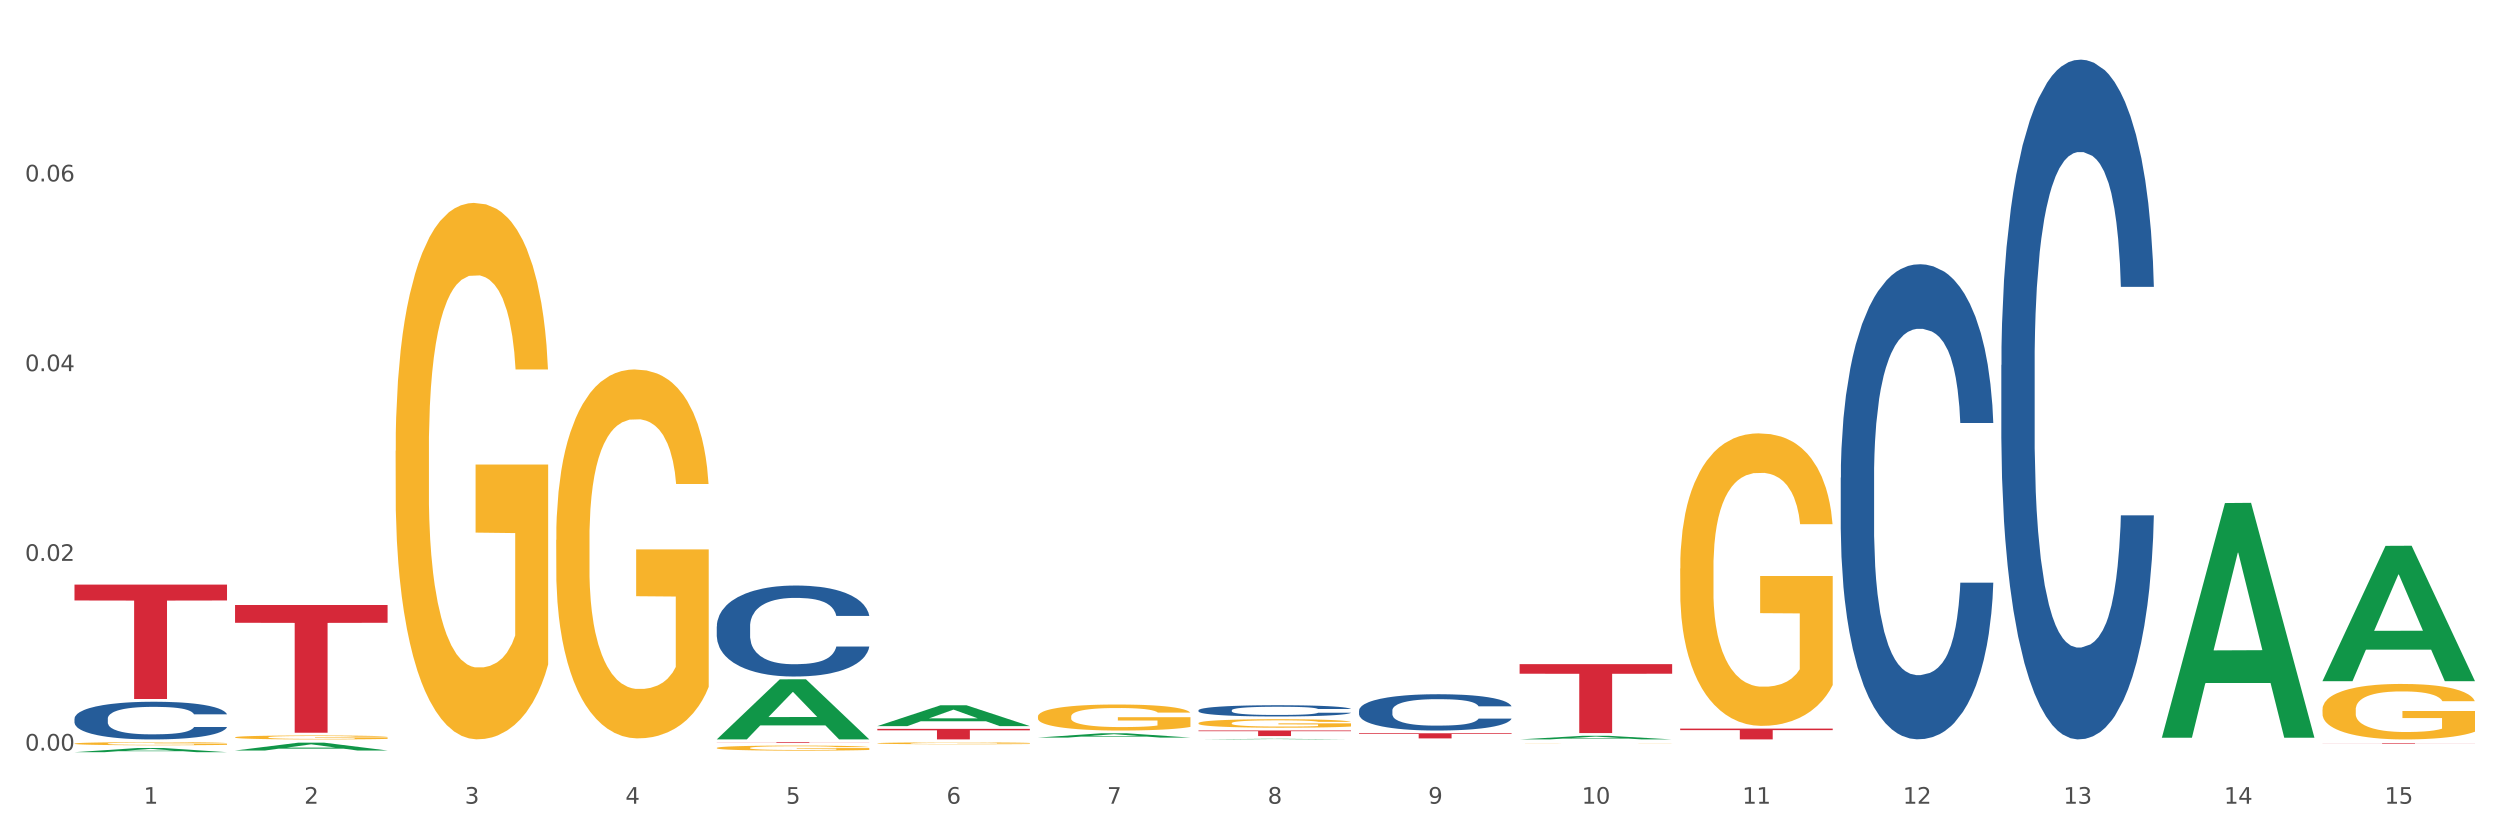 <?xml version="1.0" encoding="utf-8" standalone="no"?>
<!DOCTYPE svg PUBLIC "-//W3C//DTD SVG 1.1//EN"
  "http://www.w3.org/Graphics/SVG/1.1/DTD/svg11.dtd">
<svg xmlns:xlink="http://www.w3.org/1999/xlink" width="1080pt" height="360pt" viewBox="0 0 1080 360" xmlns="http://www.w3.org/2000/svg" version="1.1">
 <rect x="0" y="0" width="1080" height="360" fill="#333333" stroke="none"/>
 <defs>
  <style type="text/css">*{stroke-linejoin: round; stroke-linecap: butt}</style>
 </defs>
 <g id="figure_1">
  <g id="patch_1">
   <path d="M 0 360 
L 1080 360 
L 1080 0 
L 0 0 
z
" style="fill: #ffffff; stroke: #ffffff; stroke-linejoin: miter"/>
  </g>
  <g id="axes_1">
   <g id="matplotlib.axis_1">
    <g id="xtick_1">
     <g id="text_1">
      <!-- 1 -->
      <g style="fill: #4d4d4d" transform="translate(62.07 347.204) scale(0.096 -0.096)">
       <defs>
        <path id="DejaVuSans-31" d="M 794 531 
L 1825 531 
L 1825 4091 
L 703 3866 
L 703 4441 
L 1819 4666 
L 2450 4666 
L 2450 531 
L 3481 531 
L 3481 0 
L 794 0 
L 794 531 
z
" transform="scale(0.016)"/>
       </defs>
       <use xlink:href="#DejaVuSans-31"/>
      </g>
     </g>
    </g>
    <g id="xtick_2">
     <g id="text_2">
      <!-- 2 -->
      <g style="fill: #4d4d4d" transform="translate(131.436 347.204) scale(0.096 -0.096)">
       <defs>
        <path id="DejaVuSans-32" d="M 1228 531 
L 3431 531 
L 3431 0 
L 469 0 
L 469 531 
Q 828 903 1448 1529 
Q 2069 2156 2228 2338 
Q 2531 2678 2651 2914 
Q 2772 3150 2772 3378 
Q 2772 3750 2511 3984 
Q 2250 4219 1831 4219 
Q 1534 4219 1204 4116 
Q 875 4013 500 3803 
L 500 4441 
Q 881 4594 1212 4672 
Q 1544 4750 1819 4750 
Q 2544 4750 2975 4387 
Q 3406 4025 3406 3419 
Q 3406 3131 3298 2873 
Q 3191 2616 2906 2266 
Q 2828 2175 2409 1742 
Q 1991 1309 1228 531 
z
" transform="scale(0.016)"/>
       </defs>
       <use xlink:href="#DejaVuSans-32"/>
      </g>
     </g>
    </g>
    <g id="xtick_3">
     <g id="text_3">
      <!-- 3 -->
      <g style="fill: #4d4d4d" transform="translate(200.802 347.204) scale(0.096 -0.096)">
       <defs>
        <path id="DejaVuSans-33" d="M 2597 2516 
Q 3050 2419 3304 2112 
Q 3559 1806 3559 1356 
Q 3559 666 3084 287 
Q 2609 -91 1734 -91 
Q 1441 -91 1130 -33 
Q 819 25 488 141 
L 488 750 
Q 750 597 1062 519 
Q 1375 441 1716 441 
Q 2309 441 2620 675 
Q 2931 909 2931 1356 
Q 2931 1769 2642 2001 
Q 2353 2234 1838 2234 
L 1294 2234 
L 1294 2753 
L 1863 2753 
Q 2328 2753 2575 2939 
Q 2822 3125 2822 3475 
Q 2822 3834 2567 4026 
Q 2313 4219 1838 4219 
Q 1578 4219 1281 4162 
Q 984 4106 628 3988 
L 628 4550 
Q 988 4650 1302 4700 
Q 1616 4750 1894 4750 
Q 2613 4750 3031 4423 
Q 3450 4097 3450 3541 
Q 3450 3153 3228 2886 
Q 3006 2619 2597 2516 
z
" transform="scale(0.016)"/>
       </defs>
       <use xlink:href="#DejaVuSans-33"/>
      </g>
     </g>
    </g>
    <g id="xtick_4">
     <g id="text_4">
      <!-- 4 -->
      <g style="fill: #4d4d4d" transform="translate(270.169 347.204) scale(0.096 -0.096)">
       <defs>
        <path id="DejaVuSans-34" d="M 2419 4116 
L 825 1625 
L 2419 1625 
L 2419 4116 
z
M 2253 4666 
L 3047 4666 
L 3047 1625 
L 3713 1625 
L 3713 1100 
L 3047 1100 
L 3047 0 
L 2419 0 
L 2419 1100 
L 313 1100 
L 313 1709 
L 2253 4666 
z
" transform="scale(0.016)"/>
       </defs>
       <use xlink:href="#DejaVuSans-34"/>
      </g>
     </g>
    </g>
    <g id="xtick_5">
     <g id="text_5">
      <!-- 5 -->
      <g style="fill: #4d4d4d" transform="translate(339.535 347.204) scale(0.096 -0.096)">
       <defs>
        <path id="DejaVuSans-35" d="M 691 4666 
L 3169 4666 
L 3169 4134 
L 1269 4134 
L 1269 2991 
Q 1406 3038 1543 3061 
Q 1681 3084 1819 3084 
Q 2600 3084 3056 2656 
Q 3513 2228 3513 1497 
Q 3513 744 3044 326 
Q 2575 -91 1722 -91 
Q 1428 -91 1123 -41 
Q 819 9 494 109 
L 494 744 
Q 775 591 1075 516 
Q 1375 441 1709 441 
Q 2250 441 2565 725 
Q 2881 1009 2881 1497 
Q 2881 1984 2565 2268 
Q 2250 2553 1709 2553 
Q 1456 2553 1204 2497 
Q 953 2441 691 2322 
L 691 4666 
z
" transform="scale(0.016)"/>
       </defs>
       <use xlink:href="#DejaVuSans-35"/>
      </g>
     </g>
    </g>
    <g id="xtick_6">
     <g id="text_6">
      <!-- 6 -->
      <g style="fill: #4d4d4d" transform="translate(408.901 347.204) scale(0.096 -0.096)">
       <defs>
        <path id="DejaVuSans-36" d="M 2113 2584 
Q 1688 2584 1439 2293 
Q 1191 2003 1191 1497 
Q 1191 994 1439 701 
Q 1688 409 2113 409 
Q 2538 409 2786 701 
Q 3034 994 3034 1497 
Q 3034 2003 2786 2293 
Q 2538 2584 2113 2584 
z
M 3366 4563 
L 3366 3988 
Q 3128 4100 2886 4159 
Q 2644 4219 2406 4219 
Q 1781 4219 1451 3797 
Q 1122 3375 1075 2522 
Q 1259 2794 1537 2939 
Q 1816 3084 2150 3084 
Q 2853 3084 3261 2657 
Q 3669 2231 3669 1497 
Q 3669 778 3244 343 
Q 2819 -91 2113 -91 
Q 1303 -91 875 529 
Q 447 1150 447 2328 
Q 447 3434 972 4092 
Q 1497 4750 2381 4750 
Q 2619 4750 2861 4703 
Q 3103 4656 3366 4563 
z
" transform="scale(0.016)"/>
       </defs>
       <use xlink:href="#DejaVuSans-36"/>
      </g>
     </g>
    </g>
    <g id="xtick_7">
     <g id="text_7">
      <!-- 7 -->
      <g style="fill: #4d4d4d" transform="translate(478.267 347.204) scale(0.096 -0.096)">
       <defs>
        <path id="DejaVuSans-37" d="M 525 4666 
L 3525 4666 
L 3525 4397 
L 1831 0 
L 1172 0 
L 2766 4134 
L 525 4134 
L 525 4666 
z
" transform="scale(0.016)"/>
       </defs>
       <use xlink:href="#DejaVuSans-37"/>
      </g>
     </g>
    </g>
    <g id="xtick_8">
     <g id="text_8">
      <!-- 8 -->
      <g style="fill: #4d4d4d" transform="translate(547.634 347.204) scale(0.096 -0.096)">
       <defs>
        <path id="DejaVuSans-38" d="M 2034 2216 
Q 1584 2216 1326 1975 
Q 1069 1734 1069 1313 
Q 1069 891 1326 650 
Q 1584 409 2034 409 
Q 2484 409 2743 651 
Q 3003 894 3003 1313 
Q 3003 1734 2745 1975 
Q 2488 2216 2034 2216 
z
M 1403 2484 
Q 997 2584 770 2862 
Q 544 3141 544 3541 
Q 544 4100 942 4425 
Q 1341 4750 2034 4750 
Q 2731 4750 3128 4425 
Q 3525 4100 3525 3541 
Q 3525 3141 3298 2862 
Q 3072 2584 2669 2484 
Q 3125 2378 3379 2068 
Q 3634 1759 3634 1313 
Q 3634 634 3220 271 
Q 2806 -91 2034 -91 
Q 1263 -91 848 271 
Q 434 634 434 1313 
Q 434 1759 690 2068 
Q 947 2378 1403 2484 
z
M 1172 3481 
Q 1172 3119 1398 2916 
Q 1625 2713 2034 2713 
Q 2441 2713 2670 2916 
Q 2900 3119 2900 3481 
Q 2900 3844 2670 4047 
Q 2441 4250 2034 4250 
Q 1625 4250 1398 4047 
Q 1172 3844 1172 3481 
z
" transform="scale(0.016)"/>
       </defs>
       <use xlink:href="#DejaVuSans-38"/>
      </g>
     </g>
    </g>
    <g id="xtick_9">
     <g id="text_9">
      <!-- 9 -->
      <g style="fill: #4d4d4d" transform="translate(617 347.204) scale(0.096 -0.096)">
       <defs>
        <path id="DejaVuSans-39" d="M 703 97 
L 703 672 
Q 941 559 1184 500 
Q 1428 441 1663 441 
Q 2288 441 2617 861 
Q 2947 1281 2994 2138 
Q 2813 1869 2534 1725 
Q 2256 1581 1919 1581 
Q 1219 1581 811 2004 
Q 403 2428 403 3163 
Q 403 3881 828 4315 
Q 1253 4750 1959 4750 
Q 2769 4750 3195 4129 
Q 3622 3509 3622 2328 
Q 3622 1225 3098 567 
Q 2575 -91 1691 -91 
Q 1453 -91 1209 -44 
Q 966 3 703 97 
z
M 1959 2075 
Q 2384 2075 2632 2365 
Q 2881 2656 2881 3163 
Q 2881 3666 2632 3958 
Q 2384 4250 1959 4250 
Q 1534 4250 1286 3958 
Q 1038 3666 1038 3163 
Q 1038 2656 1286 2365 
Q 1534 2075 1959 2075 
z
" transform="scale(0.016)"/>
       </defs>
       <use xlink:href="#DejaVuSans-39"/>
      </g>
     </g>
    </g>
    <g id="xtick_10">
     <g id="text_10">
      <!-- 10 -->
      <g style="fill: #4d4d4d" transform="translate(683.312 347.204) scale(0.096 -0.096)">
       <defs>
        <path id="DejaVuSans-30" d="M 2034 4250 
Q 1547 4250 1301 3770 
Q 1056 3291 1056 2328 
Q 1056 1369 1301 889 
Q 1547 409 2034 409 
Q 2525 409 2770 889 
Q 3016 1369 3016 2328 
Q 3016 3291 2770 3770 
Q 2525 4250 2034 4250 
z
M 2034 4750 
Q 2819 4750 3233 4129 
Q 3647 3509 3647 2328 
Q 3647 1150 3233 529 
Q 2819 -91 2034 -91 
Q 1250 -91 836 529 
Q 422 1150 422 2328 
Q 422 3509 836 4129 
Q 1250 4750 2034 4750 
z
" transform="scale(0.016)"/>
       </defs>
       <use xlink:href="#DejaVuSans-31"/>
       <use xlink:href="#DejaVuSans-30" transform="translate(63.623 0)"/>
      </g>
     </g>
    </g>
    <g id="xtick_11">
     <g id="text_11">
      <!-- 11 -->
      <g style="fill: #4d4d4d" transform="translate(752.678 347.204) scale(0.096 -0.096)">
       <use xlink:href="#DejaVuSans-31"/>
       <use xlink:href="#DejaVuSans-31" transform="translate(63.623 0)"/>
      </g>
     </g>
    </g>
    <g id="xtick_12">
     <g id="text_12">
      <!-- 12 -->
      <g style="fill: #4d4d4d" transform="translate(822.044 347.204) scale(0.096 -0.096)">
       <use xlink:href="#DejaVuSans-31"/>
       <use xlink:href="#DejaVuSans-32" transform="translate(63.623 0)"/>
      </g>
     </g>
    </g>
    <g id="xtick_13">
     <g id="text_13">
      <!-- 13 -->
      <g style="fill: #4d4d4d" transform="translate(891.411 347.204) scale(0.096 -0.096)">
       <use xlink:href="#DejaVuSans-31"/>
       <use xlink:href="#DejaVuSans-33" transform="translate(63.623 0)"/>
      </g>
     </g>
    </g>
    <g id="xtick_14">
     <g id="text_14">
      <!-- 14 -->
      <g style="fill: #4d4d4d" transform="translate(960.777 347.204) scale(0.096 -0.096)">
       <use xlink:href="#DejaVuSans-31"/>
       <use xlink:href="#DejaVuSans-34" transform="translate(63.623 0)"/>
      </g>
     </g>
    </g>
    <g id="xtick_15">
     <g id="text_15">
      <!-- 15 -->
      <g style="fill: #4d4d4d" transform="translate(1030.143 347.204) scale(0.096 -0.096)">
       <use xlink:href="#DejaVuSans-31"/>
       <use xlink:href="#DejaVuSans-35" transform="translate(63.623 0)"/>
      </g>
     </g>
    </g>
    <g id="xtick_16"/>
    <g id="xtick_17"/>
    <g id="xtick_18"/>
    <g id="xtick_19"/>
    <g id="xtick_20"/>
    <g id="xtick_21"/>
    <g id="xtick_22"/>
    <g id="xtick_23"/>
    <g id="xtick_24"/>
    <g id="xtick_25"/>
    <g id="xtick_26"/>
    <g id="xtick_27"/>
    <g id="xtick_28"/>
    <g id="xtick_29"/>
   </g>
   <g id="matplotlib.axis_2">
    <g id="ytick_1">
     <g id="text_16">
      <!-- 0.00 -->
      <g style="fill: #4d4d4d" transform="translate(10.8 324.26) scale(0.096 -0.096)">
       <defs>
        <path id="DejaVuSans-2e" d="M 684 794 
L 1344 794 
L 1344 0 
L 684 0 
L 684 794 
z
" transform="scale(0.016)"/>
       </defs>
       <use xlink:href="#DejaVuSans-30"/>
       <use xlink:href="#DejaVuSans-2e" transform="translate(63.623 0)"/>
       <use xlink:href="#DejaVuSans-30" transform="translate(95.41 0)"/>
       <use xlink:href="#DejaVuSans-30" transform="translate(159.033 0)"/>
      </g>
     </g>
    </g>
    <g id="ytick_2">
     <g id="text_17">
      <!-- 0.02 -->
      <g style="fill: #4d4d4d" transform="translate(10.8 242.302) scale(0.096 -0.096)">
       <use xlink:href="#DejaVuSans-30"/>
       <use xlink:href="#DejaVuSans-2e" transform="translate(63.623 0)"/>
       <use xlink:href="#DejaVuSans-30" transform="translate(95.41 0)"/>
       <use xlink:href="#DejaVuSans-32" transform="translate(159.033 0)"/>
      </g>
     </g>
    </g>
    <g id="ytick_3">
     <g id="text_18">
      <!-- 0.04 -->
      <g style="fill: #4d4d4d" transform="translate(10.8 160.343) scale(0.096 -0.096)">
       <use xlink:href="#DejaVuSans-30"/>
       <use xlink:href="#DejaVuSans-2e" transform="translate(63.623 0)"/>
       <use xlink:href="#DejaVuSans-30" transform="translate(95.41 0)"/>
       <use xlink:href="#DejaVuSans-34" transform="translate(159.033 0)"/>
      </g>
     </g>
    </g>
    <g id="ytick_4">
     <g id="text_19">
      <!-- 0.06 -->
      <g style="fill: #4d4d4d" transform="translate(10.8 78.384) scale(0.096 -0.096)">
       <use xlink:href="#DejaVuSans-30"/>
       <use xlink:href="#DejaVuSans-2e" transform="translate(63.623 0)"/>
       <use xlink:href="#DejaVuSans-30" transform="translate(95.41 0)"/>
       <use xlink:href="#DejaVuSans-36" transform="translate(159.033 0)"/>
      </g>
     </g>
    </g>
    <g id="ytick_5"/>
    <g id="ytick_6"/>
    <g id="ytick_7"/>
    <g id="ytick_8"/>
   </g>
   <g id="PolyCollection_1">
    <path d="M 32.175 324.946 
L 32.243 324.944 
L 59.417 323.137 
L 70.695 323.135 
L 98.073 324.95 
L 85.029 324.95 
L 79.119 324.527 
L 51.061 324.527 
L 50.857 324.534 
L 45.151 324.95 
L 32.175 324.95 
L 32.175 324.946 
L 54.594 324.275 
L 75.586 324.273 
L 65.192 323.522 
L 65.056 323.518 
L 64.92 323.523 
L 54.526 324.273 
L 54.594 324.275 
L 32.175 324.946 
z
" clip-path="url(#p8fb850d0f1)" style="fill: #109648"/>
    <path d="M 656.471 286.918 
L 722.369 286.918 
L 722.369 291.055 
L 696.447 291.083 
L 696.447 316.687 
L 682.237 316.687 
L 682.237 291.083 
L 656.471 291.055 
L 656.471 286.946 
L 656.471 286.918 
z
" clip-path="url(#p8fb850d0f1)" style="fill: #d62839"/>
    <path d="M 587.105 316.775 
L 653.003 316.775 
L 653.003 317.083 
L 627.081 317.085 
L 627.081 318.994 
L 612.871 318.994 
L 612.871 317.085 
L 587.105 317.083 
L 587.105 316.777 
L 587.105 316.775 
z
" clip-path="url(#p8fb850d0f1)" style="fill: #d62839"/>
    <path d="M 517.739 315.548 
L 583.636 315.548 
L 583.636 315.888 
L 557.715 315.89 
L 557.715 317.993 
L 543.504 317.993 
L 543.504 315.89 
L 517.739 315.888 
L 517.739 315.55 
L 517.739 315.548 
z
" clip-path="url(#p8fb850d0f1)" style="fill: #d62839"/>
    <path d="M 379.006 314.862 
L 444.904 314.862 
L 444.904 315.497 
L 418.982 315.501 
L 418.982 319.434 
L 404.772 319.434 
L 404.772 315.501 
L 379.006 315.497 
L 379.006 314.866 
L 379.006 314.862 
z
" clip-path="url(#p8fb850d0f1)" style="fill: #d62839"/>
    <path d="M 101.541 318.516 
L 101.619 318.515 
L 101.619 318.459 
L 101.775 318.411 
L 102.553 318.294 
L 103.72 318.197 
L 104.575 318.146 
L 105.431 318.104 
L 106.443 318.062 
L 107.688 318.018 
L 109.944 317.954 
L 111.344 317.922 
L 113.056 317.887 
L 116.168 317.838 
L 118.424 317.81 
L 120.758 317.786 
L 124.57 317.758 
L 127.06 317.746 
L 129.705 317.736 
L 132.895 317.73 
L 135.307 317.729 
L 140.598 317.733 
L 145.11 317.747 
L 147.289 317.758 
L 150.089 317.777 
L 151.568 317.789 
L 153.979 317.814 
L 156.469 317.847 
L 158.181 317.875 
L 160.748 317.928 
L 162.693 317.981 
L 164.483 318.046 
L 165.416 318.091 
L 166.117 318.133 
L 166.739 318.182 
L 167.361 318.258 
L 153.357 318.258 
L 152.812 318.203 
L 151.957 318.152 
L 150.712 318.102 
L 149.623 318.071 
L 147.755 318.032 
L 146.044 318.007 
L 144.254 317.989 
L 142.076 317.973 
L 140.364 317.965 
L 137.952 317.959 
L 133.206 317.961 
L 130.017 317.973 
L 127.838 317.989 
L 126.438 318.003 
L 125.193 318.018 
L 123.792 318.04 
L 122.159 318.073 
L 120.992 318.102 
L 119.825 318.14 
L 118.891 318.177 
L 118.035 318.221 
L 117.335 318.267 
L 116.79 318.316 
L 116.324 318.375 
L 115.935 318.473 
L 115.935 318.686 
L 116.09 318.734 
L 116.479 318.798 
L 116.946 318.847 
L 117.724 318.904 
L 118.424 318.943 
L 119.747 318.999 
L 121.225 319.046 
L 122.392 319.075 
L 123.559 319.1 
L 125.582 319.135 
L 127.838 319.163 
L 129.783 319.18 
L 132.428 319.195 
L 134.218 319.202 
L 135.774 319.205 
L 139.586 319.205 
L 142.309 319.2 
L 145.343 319.189 
L 147.678 319.175 
L 149.623 319.158 
L 151.801 319.13 
L 153.201 319.104 
L 153.201 318.778 
L 136.085 318.777 
L 136.085 318.56 
L 167.439 318.56 
L 167.439 319.195 
L 166.117 319.228 
L 164.638 319.258 
L 163.082 319.284 
L 160.748 319.317 
L 157.947 319.348 
L 155.458 319.37 
L 152.812 319.388 
L 149.7 319.406 
L 145.655 319.421 
L 143.165 319.427 
L 140.053 319.432 
L 136.396 319.434 
L 133.206 319.431 
L 130.094 319.423 
L 126.827 319.409 
L 123.637 319.388 
L 121.225 319.368 
L 118.813 319.343 
L 116.246 319.311 
L 114.223 319.279 
L 112.667 319.251 
L 110.955 319.216 
L 109.088 319.169 
L 107.688 319.127 
L 106.443 319.083 
L 105.12 319.027 
L 104.186 318.979 
L 103.253 318.918 
L 102.708 318.873 
L 102.086 318.803 
L 101.619 318.705 
L 101.541 318.516 
z
" clip-path="url(#p8fb850d0f1)" style="fill: #f7b32b"/>
    <path d="M 101.541 261.374 
L 167.439 261.374 
L 167.439 269.041 
L 141.517 269.093 
L 141.517 316.549 
L 127.307 316.549 
L 127.307 269.093 
L 101.541 269.041 
L 101.541 261.426 
L 101.541 261.374 
z
" clip-path="url(#p8fb850d0f1)" style="fill: #d62839"/>
    <path d="M 32.175 252.534 
L 98.073 252.534 
L 98.073 259.405 
L 72.151 259.451 
L 72.151 301.975 
L 57.941 301.975 
L 57.941 259.451 
L 32.175 259.405 
L 32.175 252.581 
L 32.175 252.534 
z
" clip-path="url(#p8fb850d0f1)" style="fill: #d62839"/>
    <path d="M 32.175 310.469 
L 32.253 310.454 
L 32.253 310.038 
L 32.487 309.473 
L 33.343 308.432 
L 34.434 307.644 
L 36.303 306.723 
L 37.316 306.336 
L 38.64 305.905 
L 41.366 305.206 
L 44.482 304.612 
L 46.663 304.285 
L 48.299 304.076 
L 51.96 303.705 
L 54.063 303.541 
L 56.244 303.407 
L 58.114 303.318 
L 61.229 303.214 
L 63.722 303.17 
L 66.604 303.155 
L 69.019 303.17 
L 72.212 303.229 
L 76.886 303.407 
L 78.677 303.511 
L 81.092 303.69 
L 83.585 303.928 
L 85.61 304.166 
L 87.947 304.508 
L 90.361 304.954 
L 92.698 305.518 
L 94.334 306.039 
L 95.658 306.589 
L 96.827 307.258 
L 97.683 307.986 
L 98.073 308.596 
L 83.818 308.596 
L 83.429 308.046 
L 82.65 307.451 
L 81.871 307.05 
L 81.014 306.723 
L 79.69 306.351 
L 78.522 306.113 
L 76.574 305.831 
L 74.783 305.652 
L 73.303 305.548 
L 71.511 305.459 
L 67.694 305.37 
L 64.968 305.37 
L 63.255 305.4 
L 61.151 305.474 
L 59.36 305.578 
L 57.257 305.756 
L 55.621 305.95 
L 53.985 306.202 
L 53.05 306.381 
L 51.648 306.708 
L 50.714 306.975 
L 49.467 307.436 
L 48.766 307.763 
L 47.52 308.611 
L 46.975 309.235 
L 46.741 309.666 
L 46.585 310.142 
L 46.585 312.461 
L 47.053 313.502 
L 47.442 313.948 
L 48.065 314.453 
L 49.234 315.107 
L 50.947 315.747 
L 52.739 316.208 
L 54.219 316.49 
L 55.621 316.698 
L 57.023 316.862 
L 58.737 317.01 
L 60.139 317.1 
L 62.242 317.189 
L 64.734 317.233 
L 66.682 317.233 
L 70.654 317.159 
L 72.446 317.085 
L 74.16 316.981 
L 76.029 316.817 
L 77.509 316.639 
L 78.366 316.505 
L 79.768 316.222 
L 80.858 315.925 
L 81.793 315.583 
L 82.416 315.286 
L 83.117 314.84 
L 83.663 314.334 
L 83.818 314.067 
L 98.073 314.067 
L 97.761 314.602 
L 97.216 315.122 
L 96.126 315.821 
L 95.269 316.222 
L 93.945 316.713 
L 92.542 317.129 
L 90.595 317.59 
L 88.804 317.932 
L 86.934 318.229 
L 84.909 318.497 
L 81.248 318.869 
L 79.924 318.973 
L 77.12 319.151 
L 74.939 319.255 
L 71.745 319.359 
L 68.473 319.419 
L 65.046 319.434 
L 62.008 319.404 
L 58.659 319.315 
L 56.556 319.226 
L 54.219 319.092 
L 51.493 318.884 
L 48.922 318.631 
L 46.507 318.334 
L 44.248 317.992 
L 42.145 317.605 
L 39.419 316.966 
L 37.394 316.341 
L 35.914 315.762 
L 34.901 315.271 
L 33.889 314.647 
L 33.343 314.215 
L 32.487 313.175 
L 32.175 312.208 
L 32.175 310.469 
z
" clip-path="url(#p8fb850d0f1)" style="fill: #255c99"/>
    <path d="M 309.64 270.611 
L 309.718 270.575 
L 309.718 269.57 
L 309.951 268.206 
L 310.808 265.692 
L 311.899 263.789 
L 313.768 261.563 
L 314.781 260.63 
L 316.105 259.588 
L 318.831 257.901 
L 321.947 256.465 
L 324.128 255.675 
L 325.764 255.172 
L 329.425 254.275 
L 331.528 253.88 
L 333.709 253.557 
L 335.578 253.341 
L 338.694 253.09 
L 341.187 252.982 
L 344.069 252.946 
L 346.484 252.982 
L 349.677 253.126 
L 354.351 253.557 
L 356.142 253.808 
L 358.557 254.239 
L 361.05 254.813 
L 363.075 255.388 
L 365.412 256.213 
L 367.826 257.291 
L 370.163 258.655 
L 371.799 259.912 
L 373.123 261.24 
L 374.291 262.856 
L 375.148 264.615 
L 375.538 266.087 
L 361.283 266.087 
L 360.894 264.759 
L 360.115 263.323 
L 359.336 262.353 
L 358.479 261.563 
L 357.155 260.666 
L 355.987 260.091 
L 354.039 259.409 
L 352.248 258.978 
L 350.768 258.727 
L 348.976 258.511 
L 345.159 258.296 
L 342.433 258.296 
L 340.719 258.368 
L 338.616 258.547 
L 336.825 258.799 
L 334.722 259.229 
L 333.086 259.696 
L 331.45 260.307 
L 330.515 260.737 
L 329.113 261.527 
L 328.179 262.174 
L 326.932 263.287 
L 326.231 264.077 
L 324.985 266.123 
L 324.44 267.631 
L 324.206 268.672 
L 324.05 269.821 
L 324.05 275.422 
L 324.518 277.936 
L 324.907 279.013 
L 325.53 280.233 
L 326.699 281.813 
L 328.412 283.357 
L 330.204 284.47 
L 331.684 285.152 
L 333.086 285.655 
L 334.488 286.05 
L 336.202 286.409 
L 337.604 286.624 
L 339.707 286.84 
L 342.199 286.948 
L 344.147 286.948 
L 348.119 286.768 
L 349.911 286.589 
L 351.624 286.337 
L 353.494 285.942 
L 354.974 285.511 
L 355.831 285.188 
L 357.233 284.506 
L 358.323 283.788 
L 359.258 282.962 
L 359.881 282.244 
L 360.582 281.167 
L 361.127 279.946 
L 361.283 279.3 
L 375.538 279.3 
L 375.226 280.592 
L 374.681 281.849 
L 373.59 283.537 
L 372.734 284.506 
L 371.409 285.691 
L 370.007 286.696 
L 368.06 287.809 
L 366.268 288.635 
L 364.399 289.353 
L 362.374 289.999 
L 358.713 290.897 
L 357.389 291.148 
L 354.584 291.579 
L 352.403 291.831 
L 349.21 292.082 
L 345.938 292.225 
L 342.511 292.261 
L 339.473 292.19 
L 336.124 291.974 
L 334.021 291.759 
L 331.684 291.436 
L 328.957 290.933 
L 326.387 290.323 
L 323.972 289.604 
L 321.713 288.779 
L 319.61 287.845 
L 316.884 286.301 
L 314.859 284.793 
L 313.379 283.393 
L 312.366 282.208 
L 311.354 280.7 
L 310.808 279.659 
L 309.951 277.146 
L 309.64 274.812 
L 309.64 270.611 
z
" clip-path="url(#p8fb850d0f1)" style="fill: #255c99"/>
    <path d="M 517.739 306.84 
L 517.816 306.836 
L 517.816 306.712 
L 518.05 306.543 
L 518.907 306.232 
L 519.997 305.997 
L 521.867 305.721 
L 522.88 305.606 
L 524.204 305.477 
L 526.93 305.268 
L 530.046 305.091 
L 532.227 304.993 
L 533.863 304.931 
L 537.523 304.82 
L 539.627 304.771 
L 541.808 304.731 
L 543.677 304.705 
L 546.793 304.673 
L 549.285 304.66 
L 552.167 304.656 
L 554.582 304.66 
L 557.776 304.678 
L 562.449 304.731 
L 564.241 304.762 
L 566.656 304.816 
L 569.148 304.887 
L 571.173 304.958 
L 573.51 305.06 
L 575.925 305.193 
L 578.262 305.362 
L 579.898 305.517 
L 581.222 305.681 
L 582.39 305.881 
L 583.247 306.099 
L 583.636 306.281 
L 569.382 306.281 
L 568.992 306.117 
L 568.214 305.939 
L 567.435 305.819 
L 566.578 305.721 
L 565.254 305.61 
L 564.085 305.539 
L 562.138 305.455 
L 560.346 305.402 
L 558.866 305.371 
L 557.075 305.344 
L 553.258 305.317 
L 550.532 305.317 
L 548.818 305.326 
L 546.715 305.348 
L 544.923 305.379 
L 542.82 305.433 
L 541.184 305.491 
L 539.549 305.566 
L 538.614 305.619 
L 537.212 305.717 
L 536.277 305.797 
L 535.031 305.935 
L 534.33 306.032 
L 533.084 306.285 
L 532.538 306.472 
L 532.305 306.601 
L 532.149 306.743 
L 532.149 307.436 
L 532.616 307.746 
L 533.006 307.88 
L 533.629 308.031 
L 534.797 308.226 
L 536.511 308.417 
L 538.302 308.555 
L 539.782 308.639 
L 541.184 308.701 
L 542.587 308.75 
L 544.3 308.794 
L 545.702 308.821 
L 547.805 308.848 
L 550.298 308.861 
L 552.245 308.861 
L 556.218 308.839 
L 558.009 308.817 
L 559.723 308.786 
L 561.593 308.737 
L 563.073 308.683 
L 563.929 308.643 
L 565.331 308.559 
L 566.422 308.47 
L 567.357 308.368 
L 567.98 308.279 
L 568.681 308.146 
L 569.226 307.995 
L 569.382 307.915 
L 583.636 307.915 
L 583.325 308.075 
L 582.78 308.23 
L 581.689 308.439 
L 580.832 308.559 
L 579.508 308.706 
L 578.106 308.83 
L 576.159 308.968 
L 574.367 309.07 
L 572.498 309.159 
L 570.472 309.238 
L 566.811 309.349 
L 565.487 309.381 
L 562.683 309.434 
L 560.502 309.465 
L 557.308 309.496 
L 554.037 309.514 
L 550.61 309.518 
L 547.572 309.509 
L 544.222 309.483 
L 542.119 309.456 
L 539.782 309.416 
L 537.056 309.354 
L 534.486 309.278 
L 532.071 309.19 
L 529.812 309.087 
L 527.709 308.972 
L 524.983 308.781 
L 522.957 308.595 
L 521.477 308.421 
L 520.465 308.275 
L 519.452 308.088 
L 518.907 307.96 
L 518.05 307.649 
L 517.739 307.36 
L 517.739 306.84 
z
" clip-path="url(#p8fb850d0f1)" style="fill: #255c99"/>
    <path d="M 725.837 314.763 
L 791.735 314.763 
L 791.735 315.412 
L 765.813 315.417 
L 765.813 319.434 
L 751.603 319.434 
L 751.603 315.417 
L 725.837 315.412 
L 725.837 314.768 
L 725.837 314.763 
z
" clip-path="url(#p8fb850d0f1)" style="fill: #d62839"/>
    <path d="M 587.105 306.955 
L 587.183 306.94 
L 587.183 306.539 
L 587.416 305.994 
L 588.273 304.991 
L 589.364 304.232 
L 591.233 303.344 
L 592.246 302.971 
L 593.57 302.555 
L 596.296 301.882 
L 599.412 301.309 
L 601.593 300.994 
L 603.229 300.793 
L 606.89 300.435 
L 608.993 300.277 
L 611.174 300.148 
L 613.043 300.062 
L 616.159 299.962 
L 618.652 299.919 
L 621.534 299.904 
L 623.948 299.919 
L 627.142 299.976 
L 631.816 300.148 
L 633.607 300.248 
L 636.022 300.42 
L 638.514 300.65 
L 640.54 300.879 
L 642.877 301.208 
L 645.291 301.638 
L 647.628 302.183 
L 649.264 302.684 
L 650.588 303.215 
L 651.756 303.859 
L 652.613 304.562 
L 653.003 305.149 
L 638.748 305.149 
L 638.359 304.619 
L 637.58 304.046 
L 636.801 303.659 
L 635.944 303.344 
L 634.62 302.985 
L 633.451 302.756 
L 631.504 302.484 
L 629.713 302.312 
L 628.233 302.212 
L 626.441 302.126 
L 622.624 302.04 
L 619.898 302.04 
L 618.184 302.068 
L 616.081 302.14 
L 614.29 302.24 
L 612.186 302.412 
L 610.551 302.598 
L 608.915 302.842 
L 607.98 303.014 
L 606.578 303.329 
L 605.643 303.587 
L 604.397 304.031 
L 603.696 304.347 
L 602.45 305.163 
L 601.905 305.765 
L 601.671 306.181 
L 601.515 306.639 
L 601.515 308.875 
L 601.982 309.878 
L 602.372 310.308 
L 602.995 310.795 
L 604.163 311.425 
L 605.877 312.041 
L 607.669 312.486 
L 609.149 312.758 
L 610.551 312.959 
L 611.953 313.116 
L 613.666 313.259 
L 615.069 313.345 
L 617.172 313.431 
L 619.664 313.474 
L 621.612 313.474 
L 625.584 313.403 
L 627.376 313.331 
L 629.089 313.231 
L 630.959 313.073 
L 632.439 312.901 
L 633.296 312.772 
L 634.698 312.5 
L 635.788 312.213 
L 636.723 311.884 
L 637.346 311.597 
L 638.047 311.167 
L 638.592 310.68 
L 638.748 310.422 
L 653.003 310.422 
L 652.691 310.938 
L 652.146 311.44 
L 651.055 312.113 
L 650.199 312.5 
L 648.874 312.973 
L 647.472 313.374 
L 645.525 313.818 
L 643.733 314.148 
L 641.864 314.434 
L 639.839 314.692 
L 636.178 315.051 
L 634.853 315.151 
L 632.049 315.323 
L 629.868 315.423 
L 626.675 315.524 
L 623.403 315.581 
L 619.976 315.595 
L 616.938 315.567 
L 613.589 315.481 
L 611.485 315.395 
L 609.149 315.266 
L 606.422 315.065 
L 603.852 314.821 
L 601.437 314.535 
L 599.178 314.205 
L 597.075 313.833 
L 594.349 313.216 
L 592.324 312.615 
L 590.844 312.056 
L 589.831 311.583 
L 588.818 310.981 
L 588.273 310.566 
L 587.416 309.562 
L 587.105 308.631 
L 587.105 306.955 
z
" clip-path="url(#p8fb850d0f1)" style="fill: #255c99"/>
    <path d="M 864.57 157.712 
L 864.648 157.444 
L 864.648 149.934 
L 864.881 139.743 
L 865.738 120.969 
L 866.829 106.755 
L 868.698 90.126 
L 869.711 83.153 
L 871.035 75.376 
L 873.761 62.77 
L 876.877 52.043 
L 879.058 46.142 
L 880.694 42.388 
L 884.355 35.683 
L 886.458 32.733 
L 888.639 30.319 
L 890.508 28.71 
L 893.624 26.832 
L 896.117 26.028 
L 898.999 25.759 
L 901.413 26.028 
L 904.607 27.1 
L 909.281 30.319 
L 911.072 32.196 
L 913.487 35.415 
L 915.979 39.706 
L 918.005 43.997 
L 920.341 50.165 
L 922.756 58.211 
L 925.093 68.403 
L 926.729 77.789 
L 928.053 87.713 
L 929.221 99.781 
L 930.078 112.923 
L 930.468 123.919 
L 916.213 123.919 
L 915.824 113.996 
L 915.045 103.268 
L 914.266 96.027 
L 913.409 90.126 
L 912.085 83.422 
L 910.916 79.13 
L 908.969 74.035 
L 907.177 70.816 
L 905.697 68.939 
L 903.906 67.33 
L 900.089 65.721 
L 897.363 65.721 
L 895.649 66.257 
L 893.546 67.598 
L 891.754 69.475 
L 889.651 72.694 
L 888.016 76.18 
L 886.38 80.74 
L 885.445 83.958 
L 884.043 89.858 
L 883.108 94.686 
L 881.862 103 
L 881.161 108.9 
L 879.915 124.187 
L 879.369 135.451 
L 879.136 143.229 
L 878.98 151.811 
L 878.98 193.65 
L 879.447 212.424 
L 879.837 220.469 
L 880.46 229.588 
L 881.628 241.389 
L 883.342 252.921 
L 885.134 261.235 
L 886.614 266.331 
L 888.016 270.086 
L 889.418 273.036 
L 891.131 275.718 
L 892.533 277.327 
L 894.637 278.936 
L 897.129 279.741 
L 899.076 279.741 
L 903.049 278.4 
L 904.841 277.059 
L 906.554 275.181 
L 908.424 272.231 
L 909.904 269.013 
L 910.76 266.599 
L 912.163 261.503 
L 913.253 256.139 
L 914.188 249.971 
L 914.811 244.607 
L 915.512 236.561 
L 916.057 227.443 
L 916.213 222.615 
L 930.468 222.615 
L 930.156 232.27 
L 929.611 241.657 
L 928.52 254.262 
L 927.663 261.503 
L 926.339 270.354 
L 924.937 277.863 
L 922.99 286.177 
L 921.198 292.346 
L 919.329 297.71 
L 917.304 302.537 
L 913.643 309.242 
L 912.318 311.12 
L 909.514 314.338 
L 907.333 316.215 
L 904.14 318.093 
L 900.868 319.165 
L 897.441 319.434 
L 894.403 318.897 
L 891.053 317.288 
L 888.95 315.679 
L 886.614 313.265 
L 883.887 309.51 
L 881.317 304.951 
L 878.902 299.587 
L 876.643 293.419 
L 874.54 286.446 
L 871.814 274.913 
L 869.789 263.649 
L 868.309 253.189 
L 867.296 244.339 
L 866.283 233.075 
L 865.738 225.297 
L 864.881 206.523 
L 864.57 189.091 
L 864.57 157.712 
z
" clip-path="url(#p8fb850d0f1)" style="fill: #255c99"/>
    <path d="M 1003.302 306.54 
L 1003.38 306.518 
L 1003.38 305.73 
L 1003.535 305.051 
L 1004.314 303.409 
L 1005.481 302.052 
L 1006.336 301.329 
L 1007.192 300.738 
L 1008.204 300.147 
L 1009.448 299.534 
L 1011.705 298.637 
L 1013.105 298.177 
L 1014.817 297.695 
L 1017.929 296.995 
L 1020.185 296.601 
L 1022.519 296.273 
L 1026.331 295.878 
L 1028.821 295.703 
L 1031.466 295.572 
L 1034.656 295.484 
L 1037.068 295.463 
L 1042.358 295.528 
L 1046.871 295.725 
L 1049.049 295.878 
L 1051.85 296.141 
L 1053.328 296.316 
L 1055.74 296.667 
L 1058.23 297.126 
L 1059.942 297.52 
L 1062.509 298.265 
L 1064.454 299.009 
L 1066.244 299.928 
L 1067.177 300.563 
L 1067.877 301.154 
L 1068.5 301.833 
L 1069.122 302.906 
L 1055.118 302.906 
L 1054.573 302.139 
L 1053.717 301.417 
L 1052.473 300.716 
L 1051.383 300.279 
L 1049.516 299.731 
L 1047.805 299.381 
L 1046.015 299.118 
L 1043.837 298.899 
L 1042.125 298.79 
L 1039.713 298.702 
L 1034.967 298.724 
L 1031.777 298.899 
L 1029.599 299.118 
L 1028.199 299.315 
L 1026.954 299.534 
L 1025.553 299.841 
L 1023.919 300.301 
L 1022.752 300.716 
L 1021.585 301.242 
L 1020.652 301.767 
L 1019.796 302.38 
L 1019.096 303.037 
L 1018.551 303.716 
L 1018.084 304.547 
L 1017.695 305.927 
L 1017.695 308.926 
L 1017.851 309.604 
L 1018.24 310.502 
L 1018.707 311.181 
L 1019.485 311.991 
L 1020.185 312.538 
L 1021.508 313.326 
L 1022.986 313.983 
L 1024.153 314.399 
L 1025.32 314.749 
L 1027.343 315.23 
L 1029.599 315.625 
L 1031.544 315.865 
L 1034.189 316.084 
L 1035.979 316.172 
L 1037.535 316.216 
L 1041.347 316.216 
L 1044.07 316.15 
L 1047.104 315.997 
L 1049.438 315.8 
L 1051.383 315.559 
L 1053.562 315.165 
L 1054.962 314.793 
L 1054.962 310.217 
L 1037.846 310.195 
L 1037.846 307.153 
L 1069.2 307.153 
L 1069.2 316.084 
L 1067.877 316.544 
L 1066.399 316.96 
L 1064.843 317.332 
L 1062.509 317.792 
L 1059.708 318.23 
L 1057.219 318.536 
L 1054.573 318.799 
L 1051.461 319.04 
L 1047.416 319.259 
L 1044.926 319.346 
L 1041.814 319.412 
L 1038.157 319.434 
L 1034.967 319.39 
L 1031.855 319.28 
L 1028.588 319.083 
L 1025.398 318.799 
L 1022.986 318.514 
L 1020.574 318.164 
L 1018.007 317.704 
L 1015.984 317.266 
L 1014.428 316.872 
L 1012.716 316.369 
L 1010.849 315.712 
L 1009.448 315.121 
L 1008.204 314.508 
L 1006.881 313.72 
L 1005.947 313.041 
L 1005.014 312.188 
L 1004.469 311.553 
L 1003.847 310.568 
L 1003.38 309.188 
L 1003.302 306.54 
z
" clip-path="url(#p8fb850d0f1)" style="fill: #f7b32b"/>
    <path d="M 725.837 245.606 
L 725.915 245.491 
L 725.915 241.336 
L 726.071 237.758 
L 726.849 229.102 
L 728.016 221.946 
L 728.871 218.138 
L 729.727 215.022 
L 730.739 211.905 
L 731.984 208.674 
L 734.24 203.942 
L 735.64 201.518 
L 737.352 198.979 
L 740.464 195.286 
L 742.72 193.208 
L 745.054 191.477 
L 748.866 189.4 
L 751.356 188.477 
L 754.001 187.784 
L 757.191 187.322 
L 759.603 187.207 
L 764.894 187.553 
L 769.406 188.592 
L 771.585 189.4 
L 774.385 190.785 
L 775.864 191.708 
L 778.275 193.555 
L 780.765 195.978 
L 782.477 198.056 
L 785.044 201.98 
L 786.989 205.904 
L 788.779 210.751 
L 789.712 214.098 
L 790.412 217.214 
L 791.035 220.792 
L 791.657 226.447 
L 777.653 226.447 
L 777.108 222.408 
L 776.253 218.599 
L 775.008 214.906 
L 773.919 212.598 
L 772.051 209.713 
L 770.34 207.866 
L 768.55 206.481 
L 766.372 205.327 
L 764.66 204.75 
L 762.248 204.288 
L 757.502 204.404 
L 754.313 205.327 
L 752.134 206.481 
L 750.734 207.52 
L 749.489 208.674 
L 748.088 210.29 
L 746.455 212.713 
L 745.288 214.906 
L 744.121 217.676 
L 743.187 220.446 
L 742.331 223.677 
L 741.631 227.14 
L 741.086 230.718 
L 740.62 235.103 
L 740.23 242.374 
L 740.23 258.186 
L 740.386 261.764 
L 740.775 266.496 
L 741.242 270.073 
L 742.02 274.344 
L 742.72 277.229 
L 744.043 281.384 
L 745.521 284.846 
L 746.688 287.039 
L 747.855 288.886 
L 749.878 291.425 
L 752.134 293.502 
L 754.079 294.772 
L 756.724 295.926 
L 758.514 296.388 
L 760.07 296.618 
L 763.882 296.618 
L 766.605 296.272 
L 769.639 295.464 
L 771.974 294.426 
L 773.919 293.156 
L 776.097 291.079 
L 777.497 289.117 
L 777.497 264.995 
L 760.381 264.88 
L 760.381 248.837 
L 791.735 248.837 
L 791.735 295.926 
L 790.412 298.35 
L 788.934 300.542 
L 787.378 302.504 
L 785.044 304.928 
L 782.243 307.236 
L 779.754 308.852 
L 777.108 310.237 
L 773.996 311.507 
L 769.951 312.661 
L 767.461 313.122 
L 764.349 313.469 
L 760.692 313.584 
L 757.502 313.353 
L 754.39 312.776 
L 751.123 311.737 
L 747.933 310.237 
L 745.521 308.737 
L 743.109 306.89 
L 740.542 304.466 
L 738.519 302.158 
L 736.963 300.081 
L 735.251 297.426 
L 733.384 293.964 
L 731.984 290.848 
L 730.739 287.616 
L 729.416 283.461 
L 728.482 279.884 
L 727.549 275.382 
L 727.004 272.035 
L 726.382 266.842 
L 725.915 259.571 
L 725.837 245.606 
z
" clip-path="url(#p8fb850d0f1)" style="fill: #f7b32b"/>
    <path d="M 656.471 321.06 
L 656.549 321.06 
L 656.549 321.058 
L 656.704 321.056 
L 657.482 321.052 
L 658.649 321.048 
L 659.505 321.046 
L 660.361 321.045 
L 661.372 321.043 
L 662.617 321.041 
L 664.874 321.039 
L 666.274 321.038 
L 667.986 321.036 
L 671.098 321.035 
L 673.354 321.033 
L 675.688 321.033 
L 679.5 321.032 
L 681.99 321.031 
L 684.635 321.031 
L 687.825 321.03 
L 690.237 321.03 
L 695.527 321.031 
L 700.04 321.031 
L 702.218 321.032 
L 705.019 321.032 
L 706.497 321.033 
L 708.909 321.034 
L 711.399 321.035 
L 713.111 321.036 
L 715.678 321.038 
L 717.623 321.04 
L 719.412 321.042 
L 720.346 321.044 
L 721.046 321.046 
L 721.669 321.047 
L 722.291 321.05 
L 708.287 321.05 
L 707.742 321.048 
L 706.886 321.046 
L 705.642 321.044 
L 704.552 321.043 
L 702.685 321.042 
L 700.973 321.041 
L 699.184 321.04 
L 697.006 321.04 
L 695.294 321.039 
L 692.882 321.039 
L 688.136 321.039 
L 684.946 321.04 
L 682.768 321.04 
L 681.367 321.041 
L 680.123 321.041 
L 678.722 321.042 
L 677.088 321.043 
L 675.921 321.044 
L 674.754 321.046 
L 673.821 321.047 
L 672.965 321.049 
L 672.265 321.051 
L 671.72 321.052 
L 671.253 321.055 
L 670.864 321.058 
L 670.864 321.066 
L 671.02 321.068 
L 671.409 321.071 
L 671.876 321.072 
L 672.654 321.075 
L 673.354 321.076 
L 674.677 321.078 
L 676.155 321.08 
L 677.322 321.081 
L 678.489 321.082 
L 680.512 321.083 
L 682.768 321.084 
L 684.713 321.085 
L 687.358 321.086 
L 689.148 321.086 
L 690.704 321.086 
L 694.516 321.086 
L 697.239 321.086 
L 700.273 321.085 
L 702.607 321.085 
L 704.552 321.084 
L 706.731 321.083 
L 708.131 321.082 
L 708.131 321.07 
L 691.015 321.07 
L 691.015 321.062 
L 722.369 321.062 
L 722.369 321.086 
L 721.046 321.087 
L 719.568 321.088 
L 718.012 321.089 
L 715.678 321.09 
L 712.877 321.091 
L 710.387 321.092 
L 707.742 321.093 
L 704.63 321.093 
L 700.584 321.094 
L 698.095 321.094 
L 694.983 321.094 
L 691.326 321.094 
L 688.136 321.094 
L 685.024 321.094 
L 681.756 321.094 
L 678.567 321.093 
L 676.155 321.092 
L 673.743 321.091 
L 671.175 321.09 
L 669.153 321.089 
L 667.597 321.088 
L 665.885 321.086 
L 664.018 321.085 
L 662.617 321.083 
L 661.372 321.081 
L 660.05 321.079 
L 659.116 321.077 
L 658.183 321.075 
L 657.638 321.073 
L 657.016 321.071 
L 656.549 321.067 
L 656.471 321.06 
z
" clip-path="url(#p8fb850d0f1)" style="fill: #f7b32b"/>
    <path d="M 517.739 312.394 
L 517.816 312.391 
L 517.816 312.27 
L 517.972 312.166 
L 518.75 311.915 
L 519.917 311.707 
L 520.773 311.596 
L 521.629 311.506 
L 522.64 311.415 
L 523.885 311.321 
L 526.141 311.184 
L 527.542 311.113 
L 529.253 311.04 
L 532.365 310.932 
L 534.621 310.872 
L 536.956 310.822 
L 540.768 310.761 
L 543.257 310.735 
L 545.903 310.714 
L 549.093 310.701 
L 551.504 310.698 
L 556.795 310.708 
L 561.307 310.738 
L 563.486 310.761 
L 566.287 310.802 
L 567.765 310.828 
L 570.177 310.882 
L 572.666 310.952 
L 574.378 311.013 
L 576.946 311.127 
L 578.891 311.241 
L 580.68 311.382 
L 581.614 311.479 
L 582.314 311.569 
L 582.936 311.673 
L 583.559 311.837 
L 569.554 311.837 
L 569.01 311.72 
L 568.154 311.61 
L 566.909 311.502 
L 565.82 311.435 
L 563.953 311.351 
L 562.241 311.298 
L 560.452 311.258 
L 558.273 311.224 
L 556.562 311.207 
L 554.15 311.194 
L 549.404 311.197 
L 546.214 311.224 
L 544.035 311.258 
L 542.635 311.288 
L 541.39 311.321 
L 539.99 311.368 
L 538.356 311.439 
L 537.189 311.502 
L 536.022 311.583 
L 535.088 311.663 
L 534.232 311.757 
L 533.532 311.858 
L 532.988 311.962 
L 532.521 312.089 
L 532.132 312.3 
L 532.132 312.759 
L 532.287 312.863 
L 532.676 313.001 
L 533.143 313.105 
L 533.921 313.229 
L 534.621 313.313 
L 535.944 313.433 
L 537.422 313.534 
L 538.589 313.598 
L 539.756 313.651 
L 541.779 313.725 
L 544.035 313.785 
L 545.981 313.822 
L 548.626 313.856 
L 550.415 313.869 
L 551.971 313.876 
L 555.784 313.876 
L 558.507 313.866 
L 561.541 313.842 
L 563.875 313.812 
L 565.82 313.775 
L 567.998 313.715 
L 569.399 313.658 
L 569.399 312.957 
L 552.282 312.954 
L 552.282 312.488 
L 583.636 312.488 
L 583.636 313.856 
L 582.314 313.926 
L 580.836 313.99 
L 579.28 314.047 
L 576.946 314.117 
L 574.145 314.184 
L 571.655 314.231 
L 569.01 314.271 
L 565.898 314.308 
L 561.852 314.342 
L 559.362 314.355 
L 556.25 314.365 
L 552.594 314.369 
L 549.404 314.362 
L 546.292 314.345 
L 543.024 314.315 
L 539.834 314.271 
L 537.422 314.228 
L 535.01 314.174 
L 532.443 314.104 
L 530.42 314.037 
L 528.864 313.976 
L 527.153 313.899 
L 525.285 313.799 
L 523.885 313.708 
L 522.64 313.614 
L 521.317 313.494 
L 520.384 313.39 
L 519.45 313.259 
L 518.906 313.162 
L 518.283 313.011 
L 517.816 312.8 
L 517.739 312.394 
z
" clip-path="url(#p8fb850d0f1)" style="fill: #f7b32b"/>
    <path d="M 448.372 309.547 
L 448.45 309.537 
L 448.45 309.167 
L 448.606 308.848 
L 449.384 308.078 
L 450.551 307.441 
L 451.407 307.102 
L 452.262 306.824 
L 453.274 306.547 
L 454.519 306.259 
L 456.775 305.838 
L 458.175 305.622 
L 459.887 305.396 
L 462.999 305.067 
L 465.255 304.882 
L 467.589 304.728 
L 471.402 304.543 
L 473.891 304.461 
L 476.536 304.399 
L 479.726 304.358 
L 482.138 304.348 
L 487.429 304.379 
L 491.941 304.471 
L 494.12 304.543 
L 496.92 304.666 
L 498.399 304.749 
L 500.811 304.913 
L 503.3 305.129 
L 505.012 305.314 
L 507.579 305.663 
L 509.524 306.012 
L 511.314 306.444 
L 512.247 306.742 
L 512.948 307.019 
L 513.57 307.338 
L 514.192 307.841 
L 500.188 307.841 
L 499.644 307.482 
L 498.788 307.143 
L 497.543 306.814 
L 496.454 306.608 
L 494.586 306.351 
L 492.875 306.187 
L 491.085 306.064 
L 488.907 305.961 
L 487.195 305.91 
L 484.783 305.869 
L 480.038 305.879 
L 476.848 305.961 
L 474.669 306.064 
L 473.269 306.156 
L 472.024 306.259 
L 470.624 306.403 
L 468.99 306.619 
L 467.823 306.814 
L 466.656 307.06 
L 465.722 307.307 
L 464.866 307.595 
L 464.166 307.903 
L 463.621 308.221 
L 463.155 308.612 
L 462.766 309.259 
L 462.766 310.667 
L 462.921 310.985 
L 463.31 311.406 
L 463.777 311.725 
L 464.555 312.105 
L 465.255 312.362 
L 466.578 312.732 
L 468.056 313.04 
L 469.223 313.235 
L 470.39 313.4 
L 472.413 313.626 
L 474.669 313.811 
L 476.614 313.924 
L 479.26 314.026 
L 481.049 314.068 
L 482.605 314.088 
L 486.417 314.088 
L 489.14 314.057 
L 492.175 313.985 
L 494.509 313.893 
L 496.454 313.78 
L 498.632 313.595 
L 500.033 313.42 
L 500.033 311.273 
L 482.916 311.263 
L 482.916 309.834 
L 514.27 309.834 
L 514.27 314.026 
L 512.948 314.242 
L 511.469 314.437 
L 509.913 314.612 
L 507.579 314.828 
L 504.778 315.033 
L 502.289 315.177 
L 499.644 315.3 
L 496.531 315.413 
L 492.486 315.516 
L 489.996 315.557 
L 486.884 315.588 
L 483.227 315.598 
L 480.038 315.578 
L 476.925 315.526 
L 473.658 315.434 
L 470.468 315.3 
L 468.056 315.167 
L 465.644 315.002 
L 463.077 314.787 
L 461.054 314.581 
L 459.498 314.396 
L 457.786 314.16 
L 455.919 313.852 
L 454.519 313.574 
L 453.274 313.287 
L 451.951 312.917 
L 451.018 312.598 
L 450.084 312.198 
L 449.539 311.9 
L 448.917 311.437 
L 448.45 310.79 
L 448.372 309.547 
z
" clip-path="url(#p8fb850d0f1)" style="fill: #f7b32b"/>
    <path d="M 379.006 321.091 
L 379.084 321.09 
L 379.084 321.063 
L 379.24 321.04 
L 380.018 320.984 
L 381.185 320.937 
L 382.04 320.913 
L 382.896 320.893 
L 383.908 320.872 
L 385.152 320.852 
L 387.409 320.821 
L 388.809 320.805 
L 390.521 320.789 
L 393.633 320.765 
L 395.889 320.752 
L 398.223 320.74 
L 402.035 320.727 
L 404.525 320.721 
L 407.17 320.716 
L 410.36 320.713 
L 412.772 320.713 
L 418.062 320.715 
L 422.575 320.722 
L 424.753 320.727 
L 427.554 320.736 
L 429.032 320.742 
L 431.444 320.754 
L 433.934 320.769 
L 435.646 320.783 
L 438.213 320.808 
L 440.158 320.834 
L 441.948 320.865 
L 442.881 320.887 
L 443.581 320.907 
L 444.204 320.93 
L 444.826 320.967 
L 430.822 320.967 
L 430.277 320.94 
L 429.422 320.916 
L 428.177 320.892 
L 427.087 320.877 
L 425.22 320.858 
L 423.509 320.846 
L 421.719 320.837 
L 419.541 320.83 
L 417.829 320.826 
L 415.417 320.823 
L 410.671 320.824 
L 407.481 320.83 
L 405.303 320.837 
L 403.903 320.844 
L 402.658 320.852 
L 401.257 320.862 
L 399.624 320.878 
L 398.456 320.892 
L 397.289 320.91 
L 396.356 320.928 
L 395.5 320.949 
L 394.8 320.971 
L 394.255 320.994 
L 393.788 321.023 
L 393.399 321.07 
L 393.399 321.172 
L 393.555 321.195 
L 393.944 321.226 
L 394.411 321.249 
L 395.189 321.276 
L 395.889 321.295 
L 397.212 321.322 
L 398.69 321.344 
L 399.857 321.359 
L 401.024 321.37 
L 403.047 321.387 
L 405.303 321.4 
L 407.248 321.409 
L 409.893 321.416 
L 411.683 321.419 
L 413.239 321.421 
L 417.051 321.421 
L 419.774 321.418 
L 422.808 321.413 
L 425.142 321.406 
L 427.087 321.398 
L 429.266 321.385 
L 430.666 321.372 
L 430.666 321.216 
L 413.55 321.215 
L 413.55 321.111 
L 444.904 321.111 
L 444.904 321.416 
L 443.581 321.432 
L 442.103 321.446 
L 440.547 321.459 
L 438.213 321.474 
L 435.412 321.489 
L 432.923 321.5 
L 430.277 321.509 
L 427.165 321.517 
L 423.12 321.524 
L 420.63 321.527 
L 417.518 321.53 
L 413.861 321.53 
L 410.671 321.529 
L 407.559 321.525 
L 404.292 321.518 
L 401.102 321.509 
L 398.69 321.499 
L 396.278 321.487 
L 393.711 321.471 
L 391.688 321.456 
L 390.132 321.443 
L 388.42 321.426 
L 386.553 321.403 
L 385.152 321.383 
L 383.908 321.362 
L 382.585 321.335 
L 381.651 321.312 
L 380.718 321.283 
L 380.173 321.261 
L 379.551 321.228 
L 379.084 321.181 
L 379.006 321.091 
z
" clip-path="url(#p8fb850d0f1)" style="fill: #f7b32b"/>
    <path d="M 309.64 323.103 
L 309.718 323.101 
L 309.718 323.029 
L 309.873 322.967 
L 310.651 322.817 
L 311.818 322.692 
L 312.674 322.626 
L 313.53 322.572 
L 314.541 322.518 
L 315.786 322.462 
L 318.042 322.38 
L 319.443 322.338 
L 321.155 322.294 
L 324.267 322.229 
L 326.523 322.193 
L 328.857 322.163 
L 332.669 322.127 
L 335.159 322.111 
L 337.804 322.099 
L 340.994 322.091 
L 343.406 322.089 
L 348.696 322.095 
L 353.209 322.113 
L 355.387 322.127 
L 358.188 322.151 
L 359.666 322.167 
L 362.078 322.199 
L 364.568 322.241 
L 366.279 322.277 
L 368.847 322.346 
L 370.792 322.414 
L 372.581 322.498 
L 373.515 322.556 
L 374.215 322.61 
L 374.838 322.672 
L 375.46 322.771 
L 361.456 322.771 
L 360.911 322.7 
L 360.055 322.634 
L 358.81 322.57 
L 357.721 322.53 
L 355.854 322.48 
L 354.142 322.448 
L 352.353 322.424 
L 350.174 322.404 
L 348.463 322.394 
L 346.051 322.386 
L 341.305 322.388 
L 338.115 322.404 
L 335.937 322.424 
L 334.536 322.442 
L 333.292 322.462 
L 331.891 322.49 
L 330.257 322.532 
L 329.09 322.57 
L 327.923 322.618 
L 326.99 322.666 
L 326.134 322.723 
L 325.434 322.783 
L 324.889 322.845 
L 324.422 322.921 
L 324.033 323.047 
L 324.033 323.322 
L 324.189 323.384 
L 324.578 323.466 
L 325.045 323.528 
L 325.823 323.603 
L 326.523 323.653 
L 327.845 323.725 
L 329.324 323.785 
L 330.491 323.823 
L 331.658 323.855 
L 333.681 323.899 
L 335.937 323.935 
L 337.882 323.957 
L 340.527 323.978 
L 342.317 323.986 
L 343.873 323.99 
L 347.685 323.99 
L 350.408 323.984 
L 353.442 323.969 
L 355.776 323.951 
L 357.721 323.929 
L 359.9 323.893 
L 361.3 323.859 
L 361.3 323.44 
L 344.184 323.438 
L 344.184 323.16 
L 375.538 323.16 
L 375.538 323.978 
L 374.215 324.02 
L 372.737 324.058 
L 371.181 324.092 
L 368.847 324.134 
L 366.046 324.174 
L 363.556 324.202 
L 360.911 324.226 
L 357.799 324.248 
L 353.753 324.268 
L 351.264 324.276 
L 348.152 324.282 
L 344.495 324.284 
L 341.305 324.28 
L 338.193 324.27 
L 334.925 324.252 
L 331.736 324.226 
L 329.324 324.2 
L 326.912 324.168 
L 324.344 324.126 
L 322.322 324.086 
L 320.766 324.05 
L 319.054 324.004 
L 317.187 323.943 
L 315.786 323.889 
L 314.541 323.833 
L 313.219 323.761 
L 312.285 323.699 
L 311.352 323.621 
L 310.807 323.563 
L 310.184 323.472 
L 309.718 323.346 
L 309.64 323.103 
z
" clip-path="url(#p8fb850d0f1)" style="fill: #f7b32b"/>
    <path d="M 240.274 233.25 
L 240.351 233.105 
L 240.351 227.865 
L 240.507 223.352 
L 241.285 212.435 
L 242.452 203.41 
L 243.308 198.607 
L 244.164 194.677 
L 245.175 190.747 
L 246.42 186.671 
L 248.676 180.703 
L 250.077 177.646 
L 251.788 174.444 
L 254.9 169.786 
L 257.157 167.166 
L 259.491 164.982 
L 263.303 162.362 
L 265.793 161.198 
L 268.438 160.324 
L 271.628 159.742 
L 274.04 159.596 
L 279.33 160.033 
L 283.843 161.343 
L 286.021 162.362 
L 288.822 164.109 
L 290.3 165.273 
L 292.712 167.602 
L 295.202 170.659 
L 296.913 173.279 
L 299.481 178.228 
L 301.426 183.177 
L 303.215 189.291 
L 304.149 193.512 
L 304.849 197.442 
L 305.471 201.955 
L 306.094 209.087 
L 292.089 209.087 
L 291.545 203.993 
L 290.689 199.189 
L 289.444 194.531 
L 288.355 191.62 
L 286.488 187.981 
L 284.776 185.652 
L 282.987 183.905 
L 280.808 182.45 
L 279.097 181.722 
L 276.685 181.139 
L 271.939 181.285 
L 268.749 182.45 
L 266.571 183.905 
L 265.17 185.215 
L 263.925 186.671 
L 262.525 188.709 
L 260.891 191.765 
L 259.724 194.531 
L 258.557 198.025 
L 257.623 201.518 
L 256.768 205.594 
L 256.067 209.961 
L 255.523 214.473 
L 255.056 220.004 
L 254.667 229.175 
L 254.667 249.117 
L 254.823 253.629 
L 255.212 259.597 
L 255.678 264.109 
L 256.456 269.495 
L 257.157 273.134 
L 258.479 278.374 
L 259.957 282.741 
L 261.124 285.507 
L 262.291 287.836 
L 264.314 291.038 
L 266.571 293.658 
L 268.516 295.259 
L 271.161 296.715 
L 272.95 297.297 
L 274.506 297.588 
L 278.319 297.588 
L 281.042 297.152 
L 284.076 296.133 
L 286.41 294.823 
L 288.355 293.222 
L 290.533 290.602 
L 291.934 288.127 
L 291.934 257.705 
L 274.818 257.559 
L 274.818 237.326 
L 306.172 237.326 
L 306.172 296.715 
L 304.849 299.772 
L 303.371 302.538 
L 301.815 305.012 
L 299.481 308.069 
L 296.68 310.98 
L 294.19 313.018 
L 291.545 314.765 
L 288.433 316.366 
L 284.387 317.821 
L 281.897 318.404 
L 278.785 318.84 
L 275.129 318.986 
L 271.939 318.695 
L 268.827 317.967 
L 265.559 316.657 
L 262.369 314.765 
L 259.957 312.872 
L 257.546 310.543 
L 254.978 307.487 
L 252.955 304.575 
L 251.399 301.955 
L 249.688 298.607 
L 247.82 294.241 
L 246.42 290.31 
L 245.175 286.235 
L 243.853 280.994 
L 242.919 276.482 
L 241.985 270.805 
L 241.441 266.584 
L 240.818 260.034 
L 240.351 250.863 
L 240.274 233.25 
z
" clip-path="url(#p8fb850d0f1)" style="fill: #f7b32b"/>
    <path d="M 170.907 194.739 
L 170.985 194.528 
L 170.985 186.909 
L 171.141 180.348 
L 171.919 164.474 
L 173.086 151.352 
L 173.942 144.368 
L 174.798 138.654 
L 175.809 132.939 
L 177.054 127.013 
L 179.31 118.336 
L 180.71 113.891 
L 182.422 109.235 
L 185.534 102.462 
L 187.79 98.653 
L 190.124 95.478 
L 193.937 91.669 
L 196.426 89.975 
L 199.072 88.706 
L 202.261 87.859 
L 204.673 87.647 
L 209.964 88.282 
L 214.476 90.187 
L 216.655 91.669 
L 219.456 94.208 
L 220.934 95.901 
L 223.346 99.288 
L 225.835 103.732 
L 227.547 107.542 
L 230.114 114.738 
L 232.059 121.934 
L 233.849 130.823 
L 234.783 136.96 
L 235.483 142.675 
L 236.105 149.236 
L 236.728 159.606 
L 222.723 159.606 
L 222.179 152.199 
L 221.323 145.215 
L 220.078 138.442 
L 218.989 134.209 
L 217.122 128.918 
L 215.41 125.532 
L 213.62 122.992 
L 211.442 120.876 
L 209.73 119.817 
L 207.319 118.971 
L 202.573 119.182 
L 199.383 120.876 
L 197.204 122.992 
L 195.804 124.897 
L 194.559 127.013 
L 193.159 129.976 
L 191.525 134.421 
L 190.358 138.442 
L 189.191 143.521 
L 188.257 148.601 
L 187.401 154.527 
L 186.701 160.876 
L 186.157 167.437 
L 185.69 175.48 
L 185.301 188.813 
L 185.301 217.809 
L 185.456 224.37 
L 185.845 233.047 
L 186.312 239.608 
L 187.09 247.439 
L 187.79 252.73 
L 189.113 260.349 
L 190.591 266.699 
L 191.758 270.72 
L 192.925 274.106 
L 194.948 278.762 
L 197.204 282.572 
L 199.149 284.9 
L 201.795 287.017 
L 203.584 287.863 
L 205.14 288.286 
L 208.952 288.286 
L 211.675 287.651 
L 214.71 286.17 
L 217.044 284.265 
L 218.989 281.937 
L 221.167 278.127 
L 222.568 274.53 
L 222.568 230.296 
L 205.451 230.084 
L 205.451 200.666 
L 236.805 200.666 
L 236.805 287.017 
L 235.483 291.461 
L 234.004 295.482 
L 232.448 299.08 
L 230.114 303.525 
L 227.314 307.758 
L 224.824 310.721 
L 222.179 313.26 
L 219.067 315.589 
L 215.021 317.705 
L 212.531 318.552 
L 209.419 319.187 
L 205.763 319.398 
L 202.573 318.975 
L 199.461 317.917 
L 196.193 316.012 
L 193.003 313.26 
L 190.591 310.509 
L 188.179 307.123 
L 185.612 302.678 
L 183.589 298.445 
L 182.033 294.636 
L 180.321 289.768 
L 178.454 283.419 
L 177.054 277.704 
L 175.809 271.778 
L 174.486 264.159 
L 173.553 257.598 
L 172.619 249.344 
L 172.074 243.206 
L 171.452 233.682 
L 170.985 220.348 
L 170.907 194.739 
z
" clip-path="url(#p8fb850d0f1)" style="fill: #f7b32b"/>
    <path d="M 795.203 206.363 
L 795.281 206.176 
L 795.281 200.927 
L 795.515 193.805 
L 796.372 180.684 
L 797.462 170.75 
L 799.332 159.129 
L 800.344 154.255 
L 801.669 148.82 
L 804.395 140.01 
L 807.511 132.513 
L 809.692 128.389 
L 811.327 125.765 
L 814.988 121.079 
L 817.092 119.017 
L 819.273 117.33 
L 821.142 116.206 
L 824.258 114.893 
L 826.75 114.331 
L 829.632 114.144 
L 832.047 114.331 
L 835.241 115.081 
L 839.914 117.33 
L 841.706 118.642 
L 844.121 120.891 
L 846.613 123.89 
L 848.638 126.889 
L 850.975 131.201 
L 853.39 136.824 
L 855.727 143.946 
L 857.362 150.507 
L 858.687 157.442 
L 859.855 165.877 
L 860.712 175.061 
L 861.101 182.746 
L 846.847 182.746 
L 846.457 175.811 
L 845.678 168.313 
L 844.899 163.252 
L 844.043 159.129 
L 842.718 154.443 
L 841.55 151.444 
L 839.603 147.882 
L 837.811 145.633 
L 836.331 144.321 
L 834.54 143.197 
L 830.723 142.072 
L 827.997 142.072 
L 826.283 142.447 
L 824.18 143.384 
L 822.388 144.696 
L 820.285 146.945 
L 818.649 149.382 
L 817.014 152.568 
L 816.079 154.818 
L 814.677 158.941 
L 813.742 162.315 
L 812.496 168.126 
L 811.795 172.249 
L 810.548 182.933 
L 810.003 190.806 
L 809.77 196.241 
L 809.614 202.239 
L 809.614 231.48 
L 810.081 244.6 
L 810.471 250.223 
L 811.094 256.596 
L 812.262 264.844 
L 813.976 272.903 
L 815.767 278.714 
L 817.247 282.275 
L 818.649 284.899 
L 820.051 286.961 
L 821.765 288.836 
L 823.167 289.96 
L 825.27 291.085 
L 827.763 291.647 
L 829.71 291.647 
L 833.683 290.71 
L 835.474 289.773 
L 837.188 288.461 
L 839.057 286.399 
L 840.537 284.15 
L 841.394 282.463 
L 842.796 278.901 
L 843.887 275.153 
L 844.822 270.842 
L 845.445 267.093 
L 846.146 261.47 
L 846.691 255.097 
L 846.847 251.723 
L 861.101 251.723 
L 860.79 258.471 
L 860.245 265.031 
L 859.154 273.841 
L 858.297 278.901 
L 856.973 285.087 
L 855.571 290.335 
L 853.624 296.146 
L 851.832 300.457 
L 849.963 304.205 
L 847.937 307.579 
L 844.276 312.265 
L 842.952 313.577 
L 840.148 315.827 
L 837.967 317.139 
L 834.773 318.451 
L 831.502 319.201 
L 828.074 319.388 
L 825.037 319.013 
L 821.687 317.888 
L 819.584 316.764 
L 817.247 315.077 
L 814.521 312.453 
L 811.951 309.266 
L 809.536 305.518 
L 807.277 301.206 
L 805.174 296.333 
L 802.448 288.273 
L 800.422 280.401 
L 798.942 273.091 
L 797.93 266.905 
L 796.917 259.033 
L 796.372 253.597 
L 795.515 240.477 
L 795.203 228.293 
L 795.203 206.363 
z
" clip-path="url(#p8fb850d0f1)" style="fill: #255c99"/>
    <path d="M 1003.302 321.022 
L 1069.2 321.022 
L 1069.2 321.059 
L 1043.278 321.059 
L 1043.278 321.285 
L 1029.068 321.285 
L 1029.068 321.059 
L 1003.302 321.059 
L 1003.302 321.023 
L 1003.302 321.022 
z
" clip-path="url(#p8fb850d0f1)" style="fill: #d62839"/>
    <path d="M 309.64 320.613 
L 375.538 320.613 
L 375.538 320.654 
L 349.616 320.655 
L 349.616 320.91 
L 335.406 320.91 
L 335.406 320.655 
L 309.64 320.654 
L 309.64 320.613 
L 309.64 320.613 
z
" clip-path="url(#p8fb850d0f1)" style="fill: #d62839"/>
    <path d="M 32.175 321.233 
L 32.253 321.232 
L 32.253 321.188 
L 32.408 321.15 
L 33.186 321.058 
L 34.353 320.982 
L 35.209 320.942 
L 36.065 320.909 
L 37.076 320.875 
L 38.321 320.841 
L 40.578 320.791 
L 41.978 320.765 
L 43.69 320.738 
L 46.802 320.699 
L 49.058 320.677 
L 51.392 320.658 
L 55.204 320.636 
L 57.694 320.627 
L 60.339 320.619 
L 63.529 320.614 
L 65.941 320.613 
L 71.231 320.617 
L 75.744 320.628 
L 77.922 320.636 
L 80.723 320.651 
L 82.201 320.661 
L 84.613 320.68 
L 87.103 320.706 
L 88.815 320.728 
L 91.382 320.77 
L 93.327 320.812 
L 95.116 320.863 
L 96.05 320.899 
L 96.75 320.932 
L 97.373 320.97 
L 97.995 321.03 
L 83.991 321.03 
L 83.446 320.987 
L 82.59 320.947 
L 81.346 320.907 
L 80.256 320.883 
L 78.389 320.852 
L 76.677 320.832 
L 74.888 320.818 
L 72.71 320.806 
L 70.998 320.799 
L 68.586 320.794 
L 63.84 320.796 
L 60.65 320.806 
L 58.472 320.818 
L 57.071 320.829 
L 55.827 320.841 
L 54.426 320.858 
L 52.792 320.884 
L 51.625 320.907 
L 50.458 320.937 
L 49.525 320.966 
L 48.669 321 
L 47.969 321.037 
L 47.424 321.075 
L 46.957 321.122 
L 46.568 321.199 
L 46.568 321.367 
L 46.724 321.405 
L 47.113 321.455 
L 47.58 321.493 
L 48.358 321.539 
L 49.058 321.569 
L 50.381 321.613 
L 51.859 321.65 
L 53.026 321.673 
L 54.193 321.693 
L 56.216 321.72 
L 58.472 321.742 
L 60.417 321.756 
L 63.062 321.768 
L 64.852 321.773 
L 66.408 321.775 
L 70.22 321.775 
L 72.943 321.772 
L 75.977 321.763 
L 78.311 321.752 
L 80.256 321.738 
L 82.435 321.716 
L 83.835 321.696 
L 83.835 321.439 
L 66.719 321.438 
L 66.719 321.268 
L 98.073 321.268 
L 98.073 321.768 
L 96.75 321.794 
L 95.272 321.817 
L 93.716 321.838 
L 91.382 321.864 
L 88.581 321.888 
L 86.091 321.905 
L 83.446 321.92 
L 80.334 321.933 
L 76.288 321.946 
L 73.799 321.951 
L 70.687 321.954 
L 67.03 321.955 
L 63.84 321.953 
L 60.728 321.947 
L 57.461 321.936 
L 54.271 321.92 
L 51.859 321.904 
L 49.447 321.884 
L 46.879 321.859 
L 44.857 321.834 
L 43.301 321.812 
L 41.589 321.784 
L 39.722 321.747 
L 38.321 321.714 
L 37.076 321.68 
L 35.754 321.635 
L 34.82 321.597 
L 33.887 321.55 
L 33.342 321.514 
L 32.72 321.459 
L 32.253 321.382 
L 32.175 321.233 
z
" clip-path="url(#p8fb850d0f1)" style="fill: #f7b32b"/>
    <path d="M 101.541 324.215 
L 101.609 324.212 
L 128.784 320.843 
L 140.061 320.84 
L 167.439 324.221 
L 154.395 324.221 
L 148.485 323.434 
L 120.427 323.434 
L 120.224 323.447 
L 114.517 324.221 
L 101.541 324.221 
L 101.541 324.215 
L 123.96 322.964 
L 144.952 322.961 
L 134.558 321.561 
L 134.422 321.554 
L 134.286 321.564 
L 123.892 322.961 
L 123.96 322.964 
L 101.541 324.215 
z
" clip-path="url(#p8fb850d0f1)" style="fill: #109648"/>
    <path d="M 309.64 319.385 
L 309.708 319.36 
L 336.882 293.465 
L 348.16 293.441 
L 375.538 319.434 
L 362.494 319.434 
L 356.584 313.381 
L 328.526 313.381 
L 328.322 313.478 
L 322.616 319.434 
L 309.64 319.434 
L 309.64 319.385 
L 332.059 309.769 
L 353.051 309.744 
L 342.657 298.981 
L 342.521 298.932 
L 342.385 299.005 
L 331.991 309.744 
L 332.059 309.769 
L 309.64 319.385 
z
" clip-path="url(#p8fb850d0f1)" style="fill: #109648"/>
    <path d="M 379.006 313.665 
L 379.074 313.657 
L 406.248 304.686 
L 417.526 304.678 
L 444.904 313.682 
L 431.86 313.682 
L 425.95 311.586 
L 397.892 311.586 
L 397.689 311.619 
L 391.982 313.682 
L 379.006 313.682 
L 379.006 313.665 
L 401.425 310.334 
L 422.417 310.326 
L 412.023 306.597 
L 411.887 306.58 
L 411.751 306.606 
L 401.357 310.326 
L 401.425 310.334 
L 379.006 313.665 
z
" clip-path="url(#p8fb850d0f1)" style="fill: #109648"/>
    <path d="M 448.372 318.635 
L 448.44 318.633 
L 475.615 316.78 
L 486.892 316.778 
L 514.27 318.639 
L 501.227 318.639 
L 495.316 318.205 
L 467.259 318.205 
L 467.055 318.212 
L 461.348 318.639 
L 448.372 318.639 
L 448.372 318.635 
L 470.791 317.947 
L 491.783 317.945 
L 481.389 317.174 
L 481.253 317.171 
L 481.117 317.176 
L 470.723 317.945 
L 470.791 317.947 
L 448.372 318.635 
z
" clip-path="url(#p8fb850d0f1)" style="fill: #109648"/>
    <path d="M 517.739 319.433 
L 517.806 319.433 
L 544.981 319.173 
L 556.258 319.172 
L 583.636 319.434 
L 570.593 319.434 
L 564.682 319.373 
L 536.625 319.373 
L 536.421 319.374 
L 530.714 319.434 
L 517.739 319.434 
L 517.739 319.433 
L 540.157 319.336 
L 561.15 319.336 
L 550.755 319.228 
L 550.62 319.228 
L 550.484 319.228 
L 540.089 319.336 
L 540.157 319.336 
L 517.739 319.433 
z
" clip-path="url(#p8fb850d0f1)" style="fill: #109648"/>
    <path d="M 656.471 319.431 
L 656.539 319.429 
L 683.713 317.868 
L 694.991 317.866 
L 722.369 319.434 
L 709.325 319.434 
L 703.415 319.069 
L 675.357 319.069 
L 675.153 319.075 
L 669.447 319.434 
L 656.471 319.434 
L 656.471 319.431 
L 678.89 318.851 
L 699.882 318.849 
L 689.488 318.2 
L 689.352 318.197 
L 689.216 318.202 
L 678.822 318.849 
L 678.89 318.851 
L 656.471 319.431 
z
" clip-path="url(#p8fb850d0f1)" style="fill: #109648"/>
    <path d="M 933.936 318.507 
L 934.004 318.412 
L 961.178 217.317 
L 972.456 217.222 
L 999.834 318.697 
L 986.79 318.697 
L 980.88 295.067 
L 952.822 295.067 
L 952.618 295.449 
L 946.912 318.697 
L 933.936 318.697 
L 933.936 318.507 
L 956.355 280.966 
L 977.347 280.87 
L 966.953 238.851 
L 966.817 238.661 
L 966.681 238.946 
L 956.287 280.87 
L 956.355 280.966 
L 933.936 318.507 
z
" clip-path="url(#p8fb850d0f1)" style="fill: #109648"/>
    <path d="M 1003.302 294.173 
L 1003.37 294.118 
L 1030.544 235.81 
L 1041.822 235.755 
L 1069.2 294.283 
L 1056.156 294.283 
L 1050.246 280.654 
L 1022.188 280.654 
L 1021.984 280.874 
L 1016.278 294.283 
L 1003.302 294.283 
L 1003.302 294.173 
L 1025.721 272.521 
L 1046.713 272.466 
L 1036.319 248.23 
L 1036.183 248.12 
L 1036.047 248.285 
L 1025.653 272.466 
L 1025.721 272.521 
L 1003.302 294.173 
z
" clip-path="url(#p8fb850d0f1)" style="fill: #109648"/>
   </g>
  </g>
 </g>
 <defs>
  <clipPath id="p8fb850d0f1">
   <rect x="32.175" y="10.8" width="1037.025" height="329.109"/>
  </clipPath>
 </defs>
</svg>
